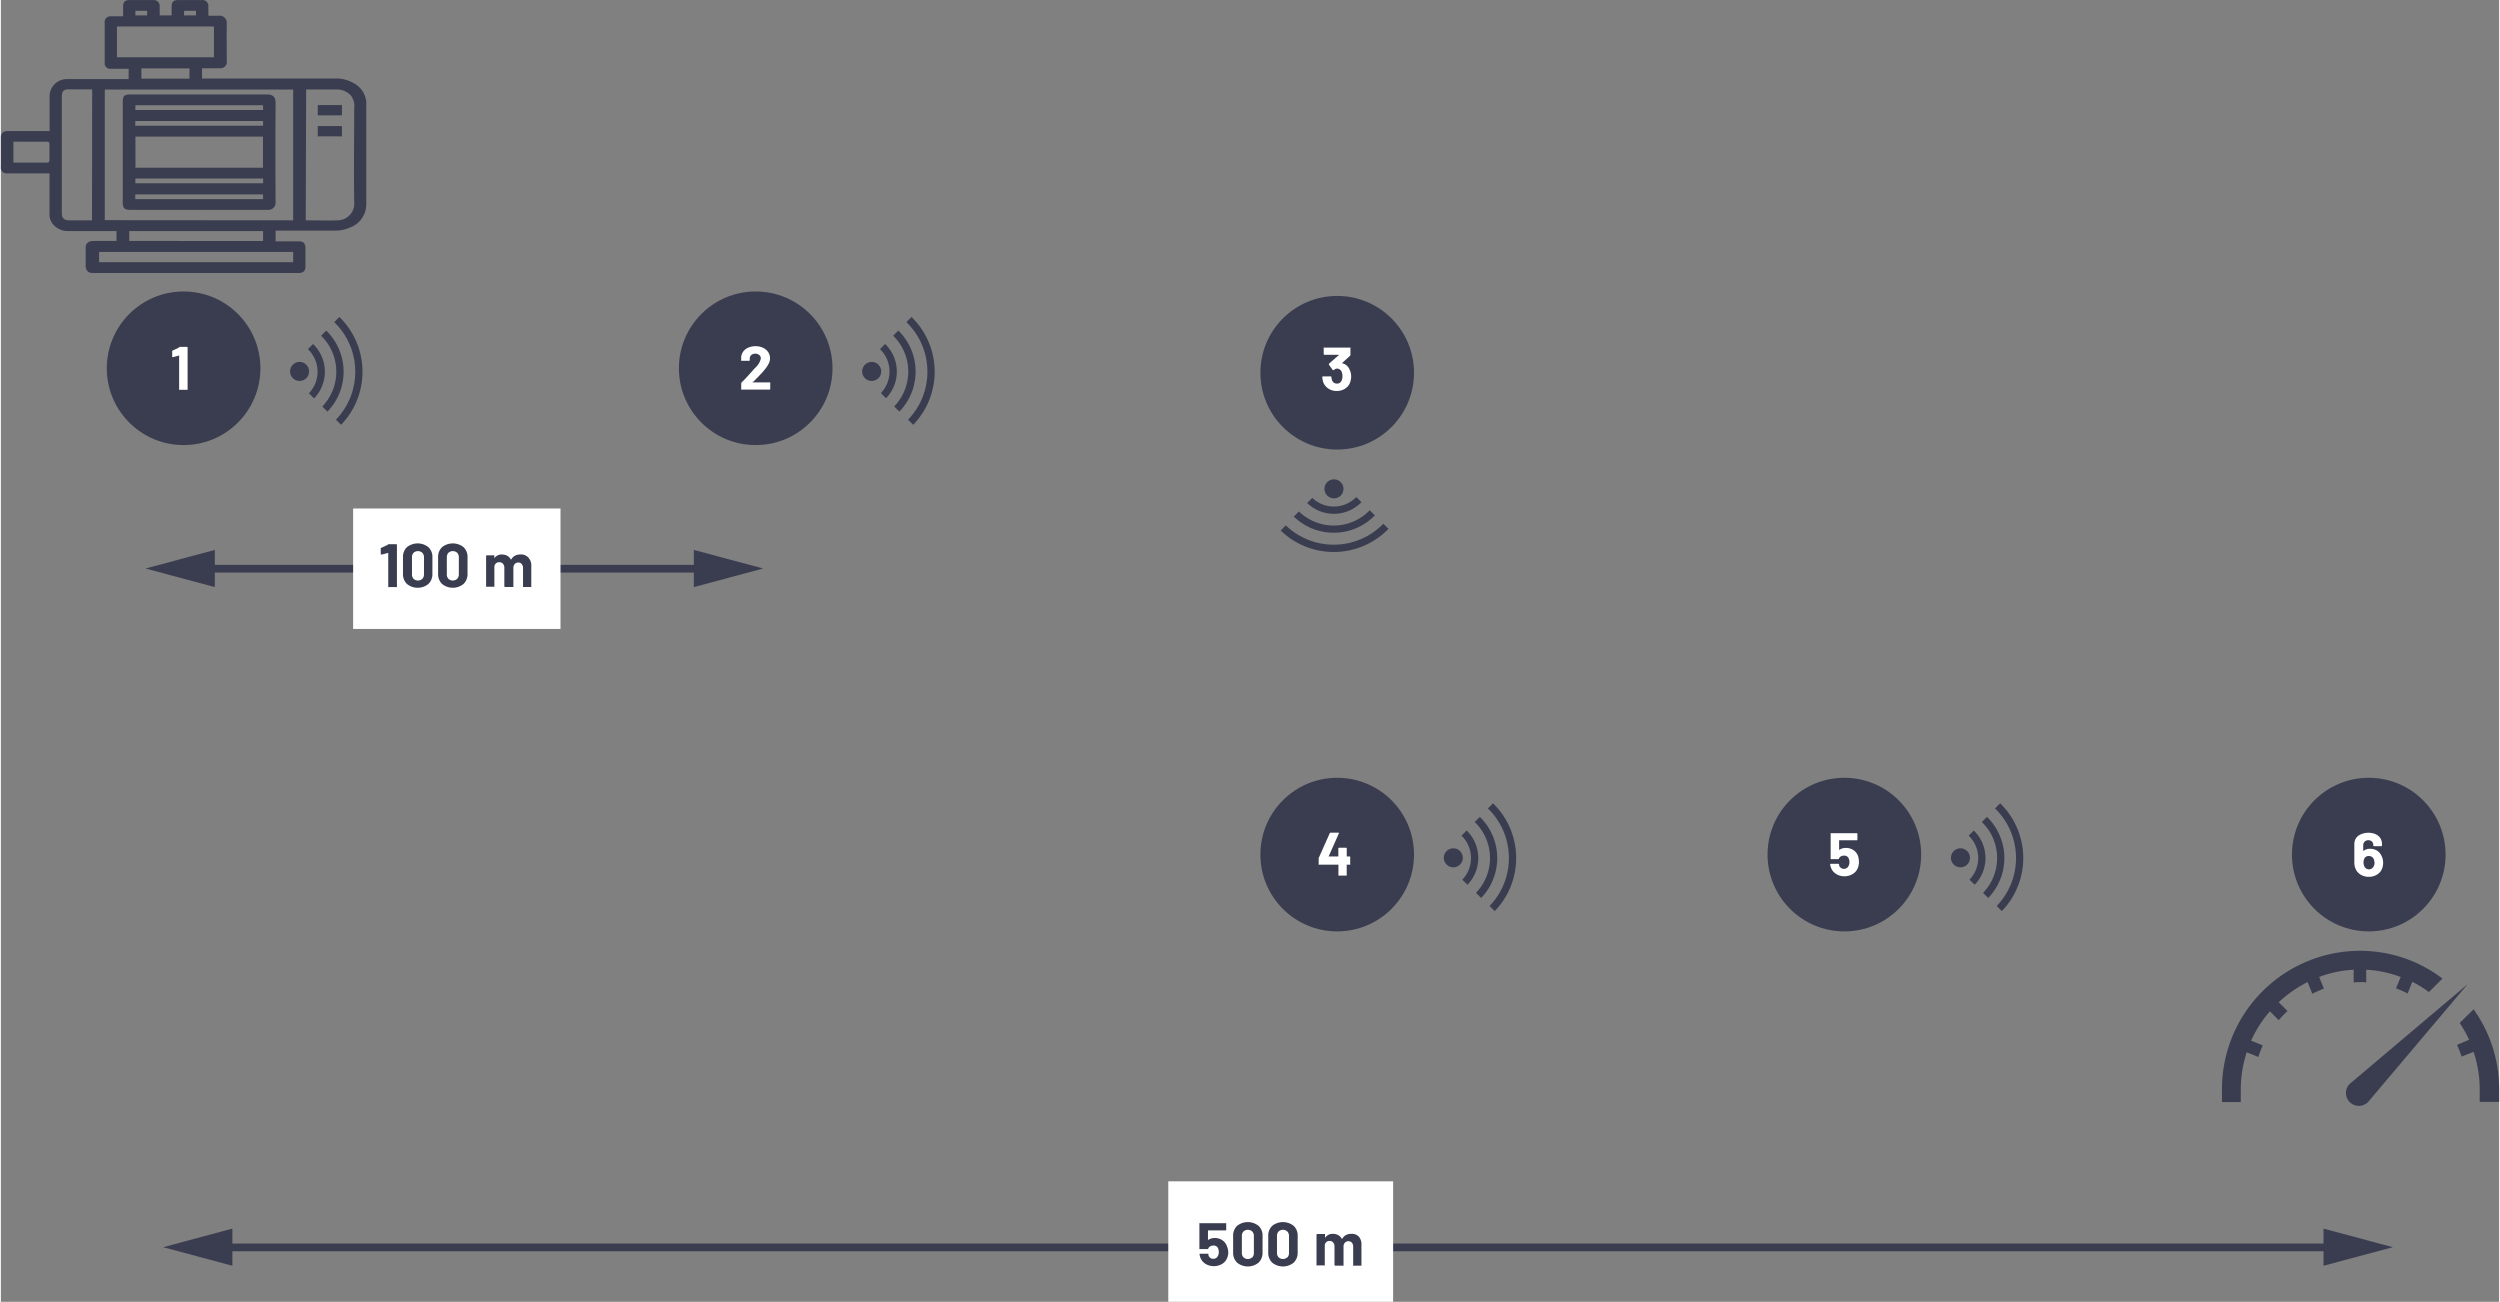 <svg id="fc0914bb-8e32-42bf-8c02-f95c045e726a" data-name="Layer 1" xmlns="http://www.w3.org/2000/svg" width="6.76in" height="3.52in" viewBox="0 0 486.59 253.55"><rect x="0" y="0" width="486.59" height="253.55" fill="#808080" stroke="none"/><line x1="43.69" y1="242.96" x2="454.76" y2="242.96" fill="none" stroke="#393d4f" stroke-width="1.5"/><polygon points="452.39 246.53 465.89 242.92 452.39 239.3 452.39 246.53" fill="#393d4f"/><polygon points="45.09 239.3 31.6 242.92 45.09 246.53 45.09 239.3" fill="#393d4f"/><line x1="40.27" y1="110.77" x2="137.34" y2="110.77" fill="none" stroke="#393d4f" stroke-width="1.5"/><polygon points="134.97 114.35 148.47 110.73 134.97 107.11 134.97 114.35" fill="#393d4f"/><polygon points="41.67 107.11 28.17 110.73 41.67 114.35 41.67 107.11" fill="#393d4f"/><path d="M53.51,45v2H58c.94,0,1.32.39,1.32,1.33,0,1.2,0,2.39,0,3.59,0,.82-.37,1.19-1.19,1.25h-40c-.58,0-1.14,0-1.44-.64a1.43,1.43,0,0,1-.17-.53c0-1.27,0-2.54,0-3.81A1.14,1.14,0,0,1,17.48,47a3.2,3.2,0,0,1,.7-.07h4.34V45H13.31a3.89,3.89,0,0,1-3-1.14,3,3,0,0,1-.84-2.1c0-2.43,0-4.86,0-7.29v-.7H1.69a3.82,3.82,0,0,1-.59,0A1.1,1.1,0,0,1,0,32.5V26.78a1.14,1.14,0,0,1,1.18-1.25c.44,0,.87,0,1.31,0h7V24.9c0-2,0-4,0-6a3.37,3.37,0,0,1,3.38-3.5c3.78,0,7.55,0,11.33,0h.69v-2h-3.5a1.07,1.07,0,0,1-1.17-1.19q0-3.88,0-7.79a1.12,1.12,0,0,1,1.22-1.25c.39,0,.77,0,1.15,0h1.22V1.27c0-.88.38-1.26,1.27-1.26h4.57A1.16,1.16,0,0,1,30.93,1.3V3h2.33V1.27c0-.88.38-1.26,1.26-1.26h4.63a1.13,1.13,0,0,1,1.26,1.23c0,.58,0,1.16,0,1.82.69,0,1.36,0,2,0A1.42,1.42,0,0,1,44,4.62c-.05,2.43,0,4.86,0,7.29a1.24,1.24,0,0,1-1.36,1.38H39.18v2c.26,0,.51,0,.76,0q12.47,0,24.94,0a7,7,0,0,1,4,1,4.59,4.59,0,0,1,2.29,3.59c0,.3,0,.61,0,.92q0,9.29,0,18.57a7.91,7.91,0,0,1-.11,1.46,4.87,4.87,0,0,1-2.93,3.44,7.27,7.27,0,0,1-3.32.64H53.51Zm3.42-2.09V17.44H20.24V42.88Zm2.45,0c2.1,0,4.13.08,6.16,0a3.25,3.25,0,0,0,3.28-3.56c-.1-6.13,0-12.27,0-18.41a3.08,3.08,0,0,0,0-.86,3.93,3.93,0,0,0-.6-1.42,3.72,3.72,0,0,0-3-1.23c-1.74,0-3.48,0-5.22,0-.18,0-.35,0-.54,0ZM17.78,17.45a1.88,1.88,0,0,0-.2-.05H13.22c-1,0-1.35.4-1.35,1.38v22.7c0,1,.42,1.42,1.45,1.43h4c.13,0,.27,0,.43,0ZM41.5,5.15H22.61v6H41.5ZM56.93,49.07H19.13v2h37.8Zm-5.86-2.13V45H25v1.93ZM2.44,27.59v4.08c2.27,0,4.5,0,6.73,0,.1,0,.29-.28.29-.43,0-1,0-2.1,0-3.15,0-.4-.13-.49-.5-.49-1.67,0-3.33,0-5,0ZM36.73,13.32H27.37v2h9.36ZM28.49,3V2.1H26.2V3Zm7.17,0H38V2.1h-2.3Z" fill="#393d4f"/><path d="M38.58,18.4c4.41,0,8.82,0,13.23,0,1.13,0,1.71.46,1.7,1.66q-.07,9.69,0,19.38A1.39,1.39,0,0,1,52,40.87q-13.44,0-26.89,0c-1,0-1.37-.34-1.37-1.37V19.89c0-1.22.28-1.49,1.52-1.49ZM51.05,32.67V26.61H26.21v6.06Zm0-12.18H26.2v.93H51.08Zm-24.89,4H51.07v-.92H26.19ZM51.08,34.78H26.2v.91H51.08Zm-24.9,4H51.07v-.92H26.18Z" fill="#393d4f"/><path d="M61.72,20.46h4.71v2H61.72Z" fill="#393d4f"/><path d="M66.43,24.56v2H61.72v-2Z" fill="#393d4f"/><rect x="68.61" y="99.04" width="40.39" height="23.46" fill="#fff"/><rect x="227.38" y="230.09" width="43.79" height="23.46" fill="#fff"/><path d="M458.26,188.88v2.46c.43,0,.8-.06,1.22-.06a8.24,8.24,0,0,1,1.22.06v-2.46a21.92,21.92,0,0,1,6.72,1.42l-.91,2.2c.79.31,1.52.62,2.26,1l.91-2.27a21.32,21.32,0,0,1,3.24,2l2.63-2.64a26.57,26.57,0,0,0-16.07-5.4,26.93,26.93,0,0,0-26.87,27v2.46h3.66v-2.46a23.76,23.76,0,0,1,1.16-7.24l2.26.92c.25-.79.55-1.53.86-2.26l-2.26-.92a22.46,22.46,0,0,1,3.66-5.71l1.71,1.72a22.15,22.15,0,0,1,1.71-1.78l-1.71-1.72a24.49,24.49,0,0,1,5.62-3.92l.92,2.27c.73-.37,1.47-.68,2.26-1l-.92-2.27A22.3,22.3,0,0,1,458.26,188.88Z" fill="#393d4f" fill-rule="evenodd"/><path d="M481.62,196.59l-2.71,2.65a25.15,25.15,0,0,1,1.83,3.27l-2.33,1c.31.74.63,1.55.88,2.28l2.33-.92a23.37,23.37,0,0,1,1.19,7.27v2.47h3.78v-2.47A26.68,26.68,0,0,0,481.62,196.59Z" fill="#393d4f" fill-rule="evenodd"/><path d="M457.62,211c-.12.07-.18.19-.31.31a2.51,2.51,0,0,0,3.85,3.22l19.29-22.83Z" fill="#393d4f" fill-rule="evenodd"/><path d="M383.27,162.76l1-1a7.48,7.48,0,0,1,.17,10.57l-1-1A6.06,6.06,0,0,0,383.27,162.76Z" fill="#393d4f" fill-rule="evenodd"/><path d="M385.84,160.11l1-1a11.19,11.19,0,0,1,.24,15.79l-1-1A9.76,9.76,0,0,0,385.84,160.11Z" fill="#393d4f" fill-rule="evenodd"/><path d="M388.4,157.46l1-1a14.88,14.88,0,0,1,.33,21l-1-1A13.45,13.45,0,0,0,388.4,157.46Z" fill="#393d4f" fill-rule="evenodd"/><path d="M380.37,168.39a1.85,1.85,0,1,1,2.61,0A1.85,1.85,0,0,1,380.37,168.39Z" fill="#393d4f" fill-rule="evenodd"/><circle cx="359.06" cy="166.45" r="14.96" fill="#393d4f"/><circle cx="461.2" cy="166.45" r="14.96" fill="#393d4f"/><path d="M284.49,162.76l1-1a7.48,7.48,0,0,1,.16,10.57l-1-1A6.07,6.07,0,0,0,284.49,162.76Z" fill="#393d4f" fill-rule="evenodd"/><path d="M287.06,160.11l1-1a11.19,11.19,0,0,1,.25,15.79l-1-1A9.75,9.75,0,0,0,287.06,160.11Z" fill="#393d4f" fill-rule="evenodd"/><path d="M289.63,157.46l1-1a14.87,14.87,0,0,1,.33,21l-1-1A13.46,13.46,0,0,0,289.63,157.46Z" fill="#393d4f" fill-rule="evenodd"/><path d="M281.59,168.39a1.85,1.85,0,1,1,2.61,0A1.85,1.85,0,0,1,281.59,168.39Z" fill="#393d4f" fill-rule="evenodd"/><circle cx="260.28" cy="166.45" r="14.96" fill="#393d4f"/><path d="M171.23,68l1-1a7.48,7.48,0,0,1,.17,10.57l-1-1A6.08,6.08,0,0,0,171.23,68Z" fill="#393d4f" fill-rule="evenodd"/><path d="M173.8,65.39l1-1A11.16,11.16,0,0,1,175,80.16l-1-1A9.78,9.78,0,0,0,173.8,65.39Z" fill="#393d4f" fill-rule="evenodd"/><path d="M176.37,62.74l1-1a14.88,14.88,0,0,1,.33,21l-1-1A13.46,13.46,0,0,0,176.37,62.74Z" fill="#393d4f" fill-rule="evenodd"/><path d="M168.33,73.68a1.85,1.85,0,1,1,2.61-.05A1.84,1.84,0,0,1,168.33,73.68Z" fill="#393d4f" fill-rule="evenodd"/><circle cx="147.02" cy="71.73" r="14.96" fill="#393d4f"/><path d="M264,96.81l1,1a7.48,7.48,0,0,1-10.57.16l1-1A6.07,6.07,0,0,0,264,96.81Z" fill="#393d4f" fill-rule="evenodd"/><path d="M266.62,99.38l1,1a11.19,11.19,0,0,1-15.79.24l1-1A9.75,9.75,0,0,0,266.62,99.38Z" fill="#393d4f" fill-rule="evenodd"/><path d="M269.27,102l1,1a14.86,14.86,0,0,1-21,.33l1-1A13.46,13.46,0,0,0,269.27,102Z" fill="#393d4f" fill-rule="evenodd"/><path d="M258.34,93.91a1.85,1.85,0,1,1,0,2.61A1.85,1.85,0,0,1,258.34,93.91Z" fill="#393d4f" fill-rule="evenodd"/><circle cx="260.28" cy="72.6" r="14.96" fill="#393d4f"/><path d="M59.8,68l1-1A7.48,7.48,0,0,1,61,77.6l-1-1A6.08,6.08,0,0,0,59.8,68Z" fill="#393d4f" fill-rule="evenodd"/><path d="M62.37,65.39l1-1a11.17,11.17,0,0,1,.24,15.78l-1-1A9.78,9.78,0,0,0,62.37,65.39Z" fill="#393d4f" fill-rule="evenodd"/><path d="M64.93,62.74l1-1a14.88,14.88,0,0,1,.33,21l-1-1A13.45,13.45,0,0,0,64.93,62.74Z" fill="#393d4f" fill-rule="evenodd"/><path d="M56.9,73.68a1.85,1.85,0,1,1,2.61-.05A1.84,1.84,0,0,1,56.9,73.68Z" fill="#393d4f" fill-rule="evenodd"/><circle cx="35.59" cy="71.73" r="14.96" fill="#393d4f"/><path d="M34.78,67.56h1.45a.14.14,0,0,1,.14.14v8.11a.15.15,0,0,1,0,.11.18.18,0,0,1-.1,0H34.82a.18.18,0,0,1-.1,0,.15.15,0,0,1,0-.11V69.24s0,0,0,0,0,0,0,0l-1.19.32h-.05c-.07,0-.11,0-.11-.13l0-1a.16.16,0,0,1,.11-.17l1.26-.59A.42.42,0,0,1,34.78,67.56Z" fill="#fff"/><path d="M75.5,106H77a.14.14,0,0,1,.14.14v8.11a.12.12,0,0,1,0,.1.14.14,0,0,1-.1,0H75.55a.14.14,0,0,1-.1,0,.12.12,0,0,1,0-.1v-6.57a.05.05,0,0,0,0,0,0,0,0,0,0,0,0l-1.19.32H74.1c-.07,0-.11,0-.11-.13l0-1a.17.17,0,0,1,.1-.17l1.26-.59A.42.42,0,0,1,75.5,106Z" fill="#393d4f"/><path d="M79.09,113.74a2.66,2.66,0,0,1-.77-2v-3.17a2.62,2.62,0,0,1,.77-2,3.36,3.36,0,0,1,4.18,0,2.59,2.59,0,0,1,.78,2v3.17a2.63,2.63,0,0,1-.78,2,3.32,3.32,0,0,1-4.18,0Zm3-1a1.24,1.24,0,0,0,.32-.89v-3.3a1.24,1.24,0,0,0-.32-.88,1.27,1.27,0,0,0-1.71,0,1.23,1.23,0,0,0-.31.88v3.3a1.24,1.24,0,0,0,.31.89,1.27,1.27,0,0,0,1.71,0Z" fill="#393d4f"/><path d="M85.93,113.74a2.66,2.66,0,0,1-.77-2v-3.17a2.62,2.62,0,0,1,.77-2,3.36,3.36,0,0,1,4.18,0,2.59,2.59,0,0,1,.78,2v3.17a2.63,2.63,0,0,1-.78,2,3.32,3.32,0,0,1-4.18,0Zm2.95-1a1.24,1.24,0,0,0,.32-.89v-3.3a1.24,1.24,0,0,0-.32-.88,1.27,1.27,0,0,0-1.71,0,1.23,1.23,0,0,0-.31.88v3.3a1.24,1.24,0,0,0,.31.89,1.27,1.27,0,0,0,1.71,0Z" fill="#393d4f"/><path d="M102.78,108.65a2.22,2.22,0,0,1,.53,1.58v4a.15.15,0,0,1,0,.1.16.16,0,0,1-.11,0h-1.4a.14.14,0,0,1-.1,0,.12.12,0,0,1,0-.1v-3.6a1.15,1.15,0,0,0-.26-.78.84.84,0,0,0-.67-.29.88.88,0,0,0-.68.29,1.08,1.08,0,0,0-.27.77v3.61a.12.12,0,0,1,0,.1.14.14,0,0,1-.1,0H98.21a.18.18,0,0,1-.15-.15v-3.6a1.09,1.09,0,0,0-.26-.77.87.87,0,0,0-.68-.3.9.9,0,0,0-1,.87v3.8a.15.15,0,0,1,0,.1.16.16,0,0,1-.11,0h-1.4a.14.14,0,0,1-.1,0,.12.12,0,0,1,0-.1v-5.88a.14.14,0,0,1,.14-.14H96a.15.15,0,0,1,.11,0,.18.18,0,0,1,0,.1v.47a.08.08,0,0,0,0,0s0,0,0,0a1.73,1.73,0,0,1,1.52-.73,2.2,2.2,0,0,1,1,.25,1.71,1.71,0,0,1,.69.72s.06,0,.09,0a1.73,1.73,0,0,1,.71-.73,2.13,2.13,0,0,1,1-.24A1.89,1.89,0,0,1,102.78,108.65Z" fill="#393d4f"/><path d="M239.07,243.85a3,3,0,0,1-.2,1.1,2.33,2.33,0,0,1-1,1.22,3.15,3.15,0,0,1-3.23,0,2.38,2.38,0,0,1-1-1.19,3.57,3.57,0,0,1-.18-.66v0c0-.08.05-.13.15-.13h1.45a.15.15,0,0,1,.15.13.34.34,0,0,0,0,.12s0,.06,0,.09a1,1,0,0,0,.37.48.93.93,0,0,0,.56.17,1,1,0,0,0,.59-.18,1,1,0,0,0,.37-.51,1.4,1.4,0,0,0,.12-.62,1.81,1.81,0,0,0-.11-.63.83.83,0,0,0-.34-.48,1,1,0,0,0-.58-.16,1.33,1.33,0,0,0-.63.15.79.79,0,0,0-.38.41.16.16,0,0,1-.16.12h-1.47a.15.15,0,0,1-.11,0,.18.18,0,0,1,0-.1v-4.84a.18.18,0,0,1,0-.1.15.15,0,0,1,.11,0h5a.15.15,0,0,1,.11,0,.18.18,0,0,1,0,.1v1.16a.14.14,0,0,1-.15.15h-3.35s-.05,0-.05.06l0,1.77c0,.06,0,.07.07,0a2.31,2.31,0,0,1,1.25-.35,2.52,2.52,0,0,1,1.47.43,2.3,2.3,0,0,1,.9,1.17A3.87,3.87,0,0,1,239.07,243.85Z" fill="#393d4f"/><path d="M240.78,245.93a2.66,2.66,0,0,1-.77-2v-3.17a2.62,2.62,0,0,1,.77-2,3.36,3.36,0,0,1,4.18,0,2.59,2.59,0,0,1,.78,2v3.17a2.63,2.63,0,0,1-.78,2,3.32,3.32,0,0,1-4.18,0Zm2.95-1a1.24,1.24,0,0,0,.32-.89v-3.3a1.24,1.24,0,0,0-.32-.88,1.27,1.27,0,0,0-1.71,0,1.23,1.23,0,0,0-.31.88V244a1.24,1.24,0,0,0,.31.89,1.27,1.27,0,0,0,1.71,0Z" fill="#393d4f"/><path d="M247.62,245.93a2.66,2.66,0,0,1-.77-2v-3.17a2.62,2.62,0,0,1,.77-2,3.36,3.36,0,0,1,4.18,0,2.59,2.59,0,0,1,.78,2v3.17a2.63,2.63,0,0,1-.78,2,3.32,3.32,0,0,1-4.18,0Zm2.95-1a1.24,1.24,0,0,0,.32-.89v-3.3a1.24,1.24,0,0,0-.32-.88,1.27,1.27,0,0,0-1.71,0,1.23,1.23,0,0,0-.31.88V244a1.24,1.24,0,0,0,.31.89,1.27,1.27,0,0,0,1.71,0Z" fill="#393d4f"/><path d="M264.47,240.84a2.22,2.22,0,0,1,.53,1.58v4a.15.15,0,0,1,0,.1.16.16,0,0,1-.11,0h-1.4a.14.14,0,0,1-.1,0,.12.12,0,0,1,0-.1v-3.6a1.18,1.18,0,0,0-.25-.78.94.94,0,0,0-1.36,0,1.08,1.08,0,0,0-.27.77v3.61a.12.12,0,0,1,0,.1.14.14,0,0,1-.1,0H259.9a.18.18,0,0,1-.15-.15v-3.6a1.07,1.07,0,0,0-.26-.77.87.87,0,0,0-.68-.3.9.9,0,0,0-.95.87v3.8a.15.15,0,0,1,0,.1.16.16,0,0,1-.11,0h-1.4a.14.14,0,0,1-.1,0,.12.12,0,0,1,0-.1v-5.88a.14.14,0,0,1,.14-.14h1.4a.15.15,0,0,1,.11,0,.18.18,0,0,1,0,.1V241a.08.08,0,0,0,0,.05s0,0,.05,0a1.73,1.73,0,0,1,1.53-.73,2.16,2.16,0,0,1,1,.25,1.65,1.65,0,0,1,.69.72s.06,0,.09,0a1.79,1.79,0,0,1,.71-.73,2.13,2.13,0,0,1,1-.24A1.89,1.89,0,0,1,264.47,240.84Z" fill="#393d4f"/><path d="M146.44,74.48a.05.05,0,0,0,.05,0h3.25a.15.15,0,0,1,.11,0,.18.18,0,0,1,0,.1v1.16a.14.14,0,0,1-.15.15h-5.4a.18.18,0,0,1-.1,0,.15.15,0,0,1,0-.11v-1.1a.24.24,0,0,1,.07-.18c.39-.38.79-.8,1.2-1.25l.77-.85c.22-.26.45-.52.68-.76a3.43,3.43,0,0,0,1.1-1.8.89.89,0,0,0-.3-.69,1.26,1.26,0,0,0-1.56,0,.92.92,0,0,0-.3.72v.3a.14.14,0,0,1-.05.1.12.12,0,0,1-.1,0H144.3a.15.15,0,0,1-.11,0,.18.18,0,0,1,0-.1v-.57a2.08,2.08,0,0,1,.41-1.14,2.36,2.36,0,0,1,1-.76,3.41,3.41,0,0,1,1.39-.27,3.29,3.29,0,0,1,1.48.32,2.39,2.39,0,0,1,1,.86,2.18,2.18,0,0,1,.34,1.2,2.36,2.36,0,0,1-.25,1,5.77,5.77,0,0,1-.76,1.14,11.19,11.19,0,0,1-.8.92c-.29.31-.72.75-1.28,1.32l-.18.18A.06.06,0,0,0,146.44,74.48Z" fill="#fff"/><path d="M263,73.32a3.37,3.37,0,0,1-.22,1.2,2.38,2.38,0,0,1-1,1.2,2.94,2.94,0,0,1-1.61.43,2.78,2.78,0,0,1-1.6-.46,2.5,2.5,0,0,1-1-1.23,3.69,3.69,0,0,1-.19-1c0-.1.05-.15.14-.15H259c.09,0,.14,0,.14.15a2.51,2.51,0,0,0,.13.59,1,1,0,0,0,.36.48,1,1,0,0,0,.58.18.91.91,0,0,0,.92-.59,1.86,1.86,0,0,0,.17-.84,2.11,2.11,0,0,0-.18-.93,1,1,0,0,0-.92-.56.63.63,0,0,0-.28.08l-.34.22a.26.26,0,0,1-.1,0,.12.12,0,0,1-.11-.07l-.71-1a.19.19,0,0,1,0-.08.17.17,0,0,1,.05-.13l1.9-1.66s0,0,0-.05,0,0,0,0h-2.82a.14.14,0,0,1-.14-.14V67.8a.12.12,0,0,1,0-.1.14.14,0,0,1,.1,0h5a.16.16,0,0,1,.11,0,.15.15,0,0,1,0,.1v1.32a.26.26,0,0,1-.09.18l-1.57,1.44s0,0,0,0,0,0,0,0a2,2,0,0,1,1.49,1.24A3.13,3.13,0,0,1,263,73.32Z" fill="#fff"/><path d="M262.81,167a.13.13,0,0,1,0,.1v1.21a.15.15,0,0,1,0,.11.18.18,0,0,1-.1,0h-.52a.05.05,0,0,0-.06.06v1.95a.15.15,0,0,1,0,.11.18.18,0,0,1-.1,0h-1.41a.18.18,0,0,1-.1,0,.15.15,0,0,1,0-.11v-1.95a.05.05,0,0,0-.06-.06h-3.69a.18.18,0,0,1-.1,0,.15.15,0,0,1,0-.11v-1a.54.54,0,0,1,0-.18l2.16-4.84a.15.15,0,0,1,.16-.11h1.5c.06,0,.1,0,.12,0s0,.07,0,.13l-2,4.5a0,0,0,0,0,0,0l0,0h1.83a.05.05,0,0,0,.06-.06v-1.49a.14.14,0,0,1,.14-.14H262a.14.14,0,0,1,.14.14v1.49a.05.05,0,0,0,.06.06h.52A.13.13,0,0,1,262.81,167Z" fill="#fff"/><path d="M361.9,167.9a2.92,2.92,0,0,1-.2,1.1,2.29,2.29,0,0,1-1,1.22,2.93,2.93,0,0,1-1.63.45,2.85,2.85,0,0,1-1.6-.44,2.38,2.38,0,0,1-1-1.19,3.57,3.57,0,0,1-.18-.66v0a.13.13,0,0,1,.14-.14h1.46c.08,0,.13.05.15.14a.56.56,0,0,0,0,.12.41.41,0,0,1,0,.08,1,1,0,0,0,.93.65,1,1,0,0,0,.59-.18,1.09,1.09,0,0,0,.37-.51,1.37,1.37,0,0,0,.12-.62,1.71,1.71,0,0,0-.11-.62.81.81,0,0,0-.34-.48,1,1,0,0,0-.58-.17,1.33,1.33,0,0,0-.63.15.79.79,0,0,0-.38.41.16.16,0,0,1-.16.12H356.5a.15.15,0,0,1-.11,0,.18.18,0,0,1,0-.1v-4.84a.18.18,0,0,1,0-.1.15.15,0,0,1,.11,0h4.95a.12.12,0,0,1,.1,0,.14.14,0,0,1,.05.1v1.17a.14.14,0,0,1-.05.1.12.12,0,0,1-.1,0H358.1a.05.05,0,0,0-.06.06v1.78c0,.05,0,.06.07,0a2.28,2.28,0,0,1,1.25-.35,2.59,2.59,0,0,1,1.47.43,2.3,2.3,0,0,1,.9,1.17A3.87,3.87,0,0,1,361.9,167.9Z" fill="#fff"/><path d="M464,168a3.28,3.28,0,0,1-.23,1.25,2.41,2.41,0,0,1-1,1.12,2.93,2.93,0,0,1-1.56.41,3,3,0,0,1-1.6-.43,2.4,2.4,0,0,1-1-1.18,3,3,0,0,1-.22-1.18v-3.61a2.07,2.07,0,0,1,.34-1.15,2.22,2.22,0,0,1,1-.76,3.43,3.43,0,0,1,1.4-.27,3.33,3.33,0,0,1,1.38.27,2.18,2.18,0,0,1,.93.75,2,2,0,0,1,.33,1.12v.34a.14.14,0,0,1-.14.14h-1.41a.14.14,0,0,1-.14-.14v-.11a.93.93,0,0,0-.26-.66,1,1,0,0,0-.69-.26,1,1,0,0,0-.72.27.91.91,0,0,0-.29.69v1.13s0,0,0,0a.06.06,0,0,0,.05,0,1.92,1.92,0,0,1,1.3-.42,2.53,2.53,0,0,1,1.29.33,2.32,2.32,0,0,1,.9,1A2.87,2.87,0,0,1,464,168Zm-1.7,0a1.45,1.45,0,0,0-.19-.79,1,1,0,0,0-.87-.48.9.9,0,0,0-.9.49,1.86,1.86,0,0,0,0,1.53,1,1,0,0,0,1.81,0A1.46,1.46,0,0,0,462.33,168Z" fill="#fff"/></svg>